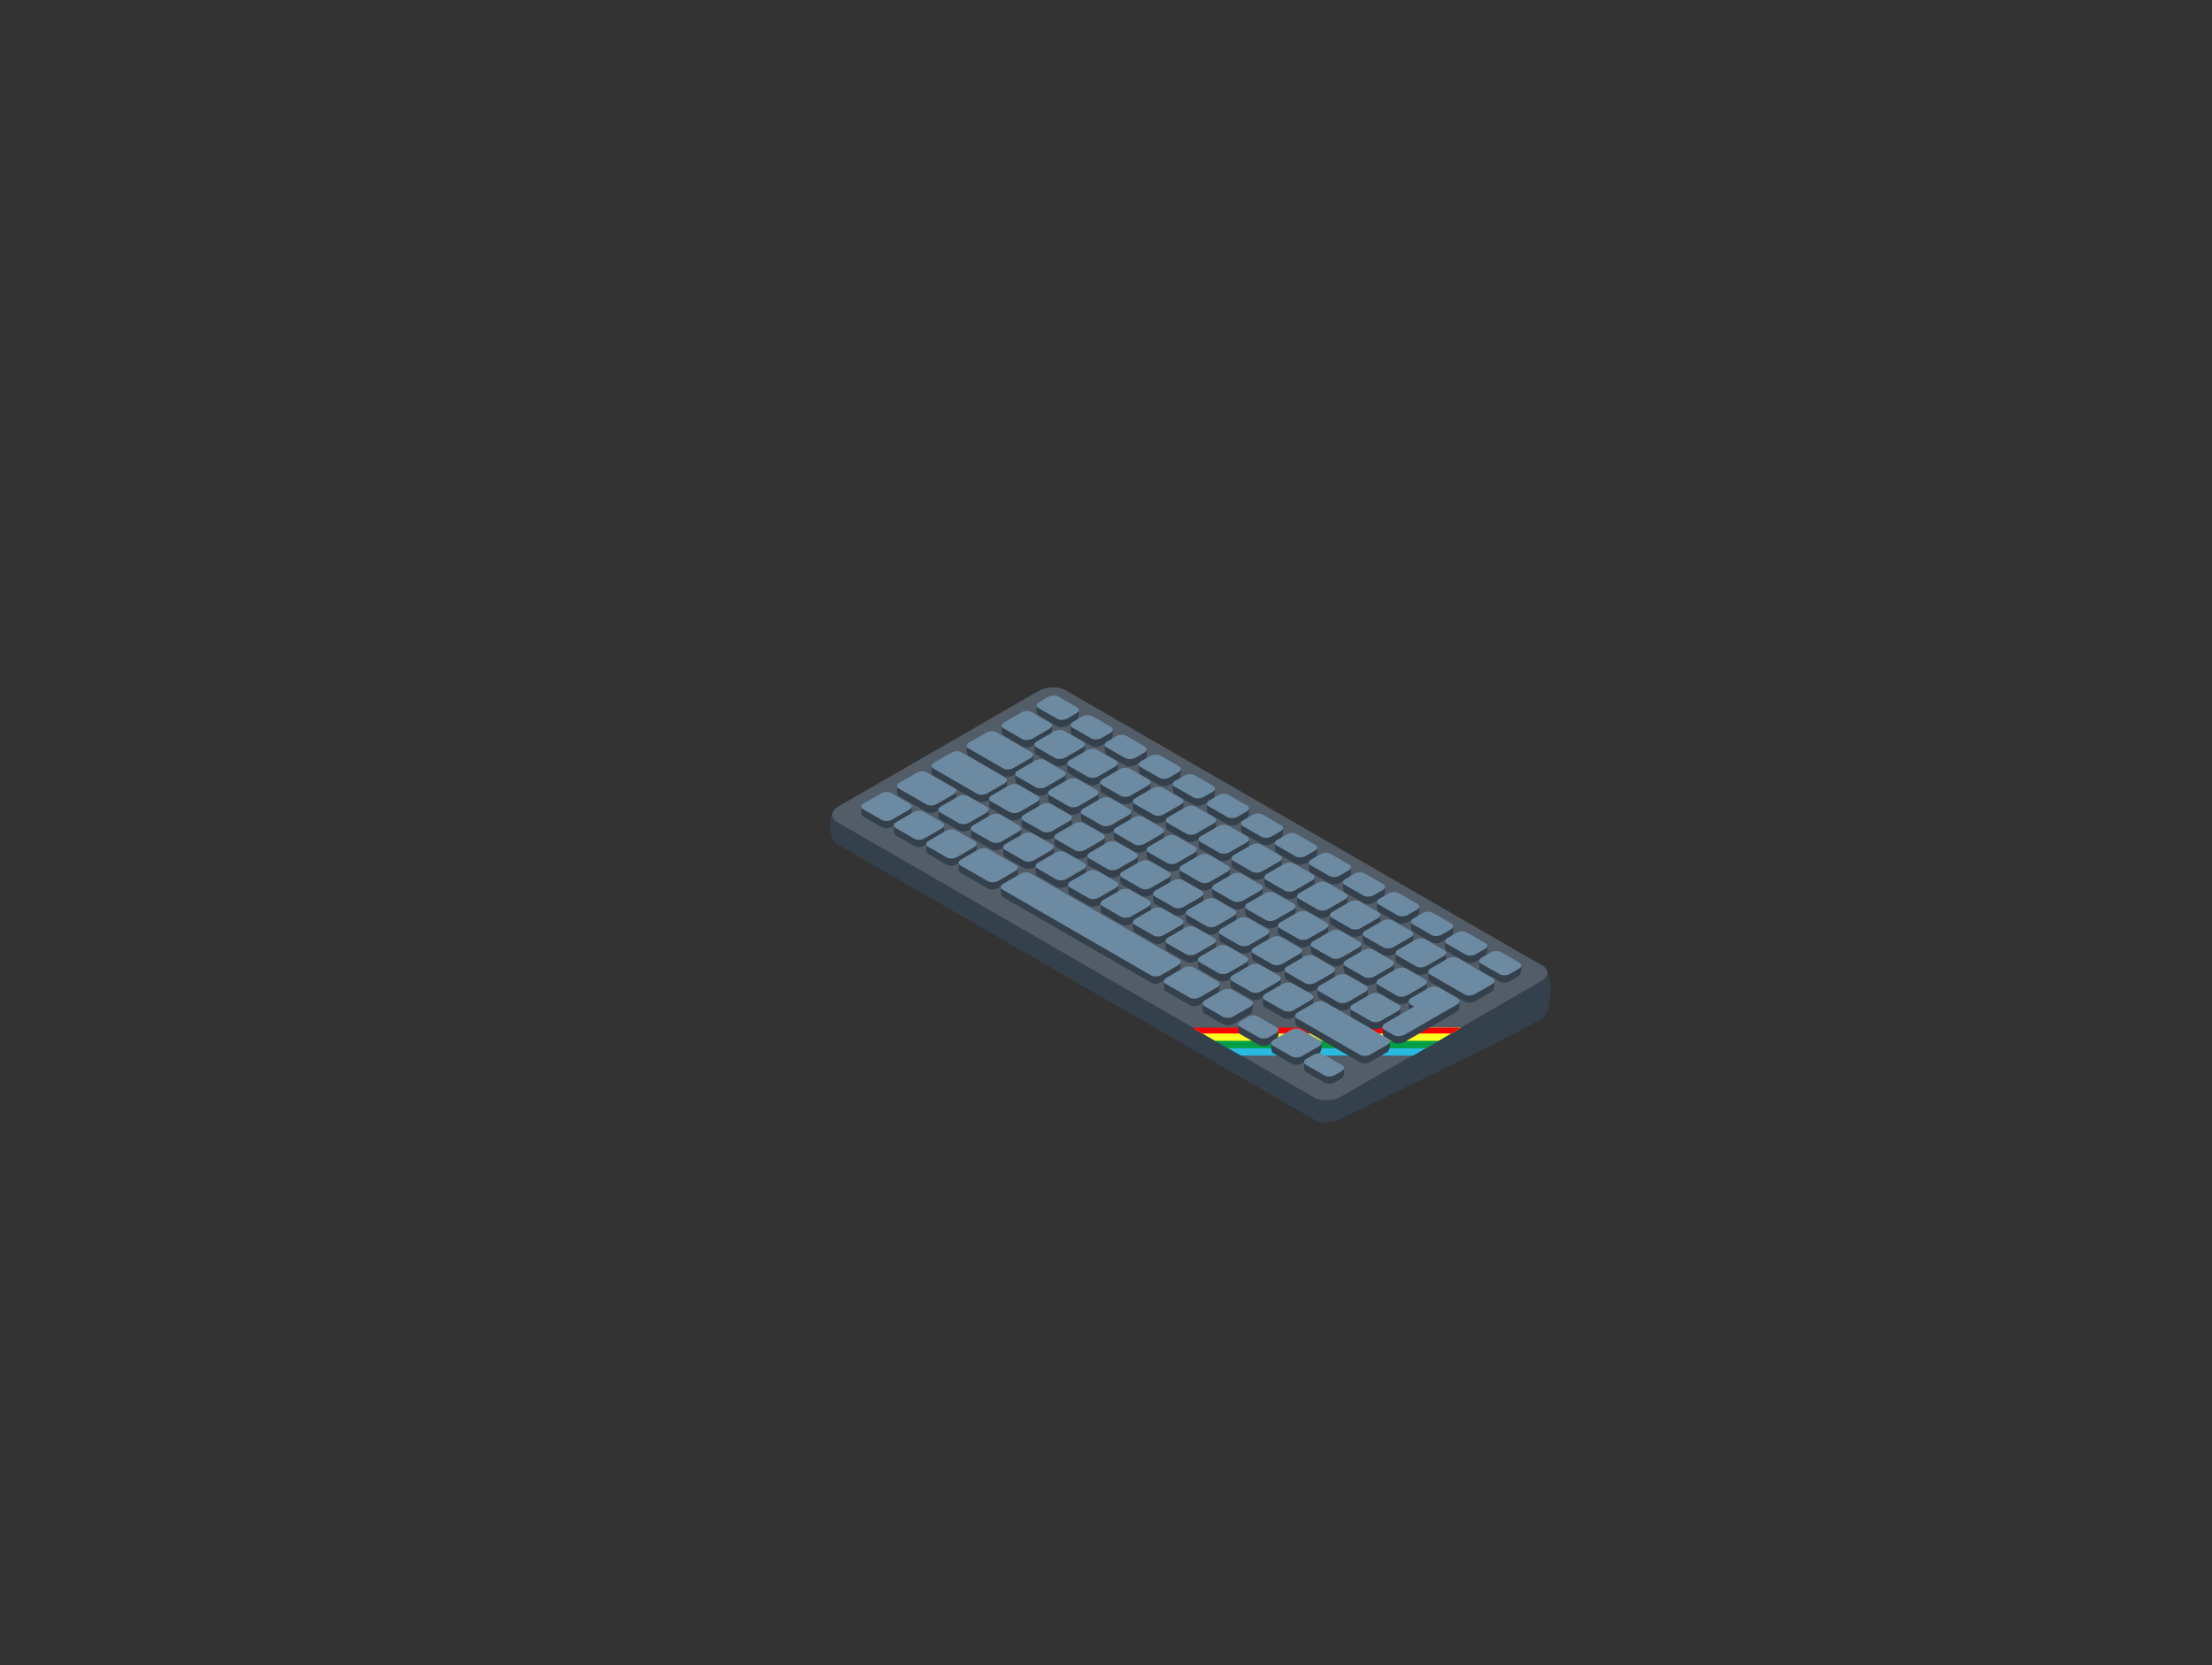 <?xml version="1.0" encoding="utf-8"?>
<!-- Generator: Adobe Illustrator 23.0.4, SVG Export Plug-In . SVG Version: 6.00 Build 0)  -->
<svg version="1.1" id="New_Design" xmlns="http://www.w3.org/2000/svg" xmlns:xlink="http://www.w3.org/1999/xlink" x="0px" y="0px"
	 viewBox="0 0 1819 1369.4" style="enable-background:new 0 0 1819 1369.4;" xml:space="preserve">
<rect x="0" y="0" width="1819" height="1369.4" fill="#333333" stroke="none"/>
<style type="text/css">
	.st0{fill:#34414C;}
	.st1{fill:#525D68;}
	.st2{clip-path:url(#SVGID_2_);fill:#29BAE2;}
	.st3{clip-path:url(#SVGID_4_);fill:#009E45;}
	.st4{clip-path:url(#SVGID_6_);fill:#FFFF1F;}
	.st5{clip-path:url(#SVGID_8_);fill:#FF0000;}
	.st6{fill:#6C8BA3;}
</style>
<g id="Keyboard">
	<path class="st0" d="M1268.7,794.3L875.9,580.8c-5.6-3.3-15.6-2.8-22.1,0.9L688.4,664c-9.7,6.3-5.9,26.8-0.3,30l392.7,226.8
		c5.6,3.3,15.6,2.8,22.1-0.9c0,0,153-73.4,166.4-83.1C1275.3,832.5,1278.6,799.8,1268.7,794.3z"/>
	<path class="st1" d="M688.1,675.9l392.7,226.8c5.6,3.3,15.6,2.8,22.1-0.9l164.1-94.7c6.5-3.8,7.2-9.5,1.6-12.8L875.9,567.5
		c-5.6-3.3-15.6-2.8-22.1,0.9l-164.1,94.7C683.2,666.9,682.5,672.7,688.1,675.9z"/>
	<g>
		<g>
			<defs>
				<polygon id="SVGID_1_" points="980.4,845.2 1201.5,845.2 1162.1,868.1 1020.4,868.1 				"/>
			</defs>
			<clipPath id="SVGID_2_">
				<use xlink:href="#SVGID_1_"  style="overflow:visible;"/>
			</clipPath>
			<polygon class="st2" points="980.4,868.1 1201.5,868.1 1215.8,856.6 969,858.3 			"/>
		</g>
		<g>
			<defs>
				<polygon id="SVGID_3_" points="980.4,845.2 1201.5,845.2 1162.1,868.1 1020.4,868.1 				"/>
			</defs>
			<clipPath id="SVGID_4_">
				<use xlink:href="#SVGID_3_"  style="overflow:visible;"/>
			</clipPath>
			<polygon class="st3" points="980.4,862.1 1201.5,862.1 1215.8,850.6 969,852.3 			"/>
		</g>
		<g>
			<defs>
				<polygon id="SVGID_5_" points="980.4,845.2 1201.5,845.2 1162.1,868.1 1020.4,868.1 				"/>
			</defs>
			<clipPath id="SVGID_6_">
				<use xlink:href="#SVGID_5_"  style="overflow:visible;"/>
			</clipPath>
			<polygon class="st4" points="980.4,856 1201.5,856 1215.8,844.5 969,846.2 			"/>
		</g>
		<g>
			<defs>
				<polygon id="SVGID_7_" points="980.4,845.2 1201.5,845.2 1162.1,868.1 1020.4,868.1 				"/>
			</defs>
			<clipPath id="SVGID_8_">
				<use xlink:href="#SVGID_7_"  style="overflow:visible;"/>
			</clipPath>
			<polygon class="st5" points="980.4,850 1201.5,850 1215.8,839.1 969,840.5 			"/>
		</g>
	</g>
	<path class="st0" d="M1217.8,798.4l15.5,8.9c2.1,1.2,5.9,1.1,8.3-0.3l7.4-4.3c2.5-1.4,2.7-9.6,0.6-10.8l-15.5-2.9
		c-2.1-1.2-5.9-3.5-8.3-2.1l-7.4,1.9C1216,790.2,1215.7,797.2,1217.8,798.4z"/>
	<path class="st0" d="M1189.8,782.3l15.5,8.9c2.1,1.2,5.9,1.1,8.3-0.3l7.4-4.3c2.5-1.4,2.7-9.6,0.6-10.8l-15.5-2.9
		c-2.1-1.2-5.9-1.1-8.3,0.3l-7.4-1.8C1188,772.9,1187.7,781.1,1189.8,782.3z"/>
	<path class="st0" d="M1161.8,766.1l15.5,8.9c2.1,1.2,5.9,1.1,8.3-0.3l7.4-4.3c2.5-1.4,2.7-9.6,0.6-10.8l-15.5-2.9
		c-2.1-1.2-5.9-1.1-8.3,0.3l-7.4-1.8C1160,756.7,1159.7,764.9,1161.8,766.1z"/>
	<path class="st0" d="M1133.8,750l15.5,8.9c2.1,1.2,5.9,1.1,8.3-0.3l7.4-4.3c2.5-1.4,2.7-9.6,0.6-10.8l-15.5-2.9
		c-2.1-1.2-5.9-1.1-8.3,0.3l-7.4-1.8C1132,740.5,1131.7,748.7,1133.8,750z"/>
	<path class="st0" d="M1105.8,733.8l15.5,8.9c2.1,1.2,5.9,1.1,8.3-0.3l7.4-4.3c2.5-1.4,2.7-9.6,0.6-10.8l-15.5-2.9
		c-2.1-1.2-5.9-1.1-8.3,0.3l-7.4-1.8C1104,724.4,1103.7,732.6,1105.8,733.8z"/>
	<path class="st0" d="M1077.8,717.6l15.5,8.9c2.1,1.2,5.9,1.1,8.3-0.3l7.4-4.3c2.5-1.4,2.7-9.6,0.6-10.8l-15.5-2.9
		c-2.1-1.2-5.9-1.1-8.3,0.3l-7.4-1.8C1076,708.2,1075.7,716.4,1077.8,717.6z"/>
	<path class="st0" d="M1049.9,701.5l15.5,8.9c2.1,1.2,5.9,1.1,8.3-0.3l7.4-4.3c2.5-1.4,2.7-9.6,0.6-10.8l-15.5-2.9
		c-2.1-1.2-5.9-1.1-8.3,0.3l-7.4-1.8C1048,692,1047.7,700.2,1049.9,701.5z"/>
	<path class="st0" d="M1021.9,685.3l15.5,8.9c2.1,1.2,5.9,1.1,8.3-0.3l7.4-4.3c2.5-1.4,2.7-9.6,0.6-10.8l-15.5-2.9
		c-2.1-1.2-5.9-1.1-8.3,0.3l-7.4-1.8C1020,675.9,1019.7,684.1,1021.9,685.3z"/>
	<path class="st0" d="M993.9,669.1l15.5,8.9c2.1,1.2,5.9,1.1,8.3-0.3l7.4-4.3c2.5-1.4,2.7-9.6,0.6-10.8l-15.5-2.9
		c-2.1-1.2-5.9-1.1-8.3,0.3l-7.4-1.8C992,659.7,991.7,667.9,993.9,669.1z"/>
	<path class="st0" d="M965.9,653l15.5,8.9c2.1,1.2,5.9,1.1,8.3-0.3l7.4-4.3c2.5-1.4,2.7-9.6,0.6-10.8l-15.5-2.9
		c-2.1-1.2-5.9-1.1-8.3,0.3l-7.4-1.8C964,643.5,963.7,651.7,965.9,653z"/>
	<path class="st0" d="M937.9,636.8l15.5,8.9c2.1,1.2,5.9,1.1,8.3-0.3l7.4-4.3c2.5-1.4,2.7-9.6,0.6-10.8l-15.5-2.9
		c-2.1-1.2-5.9-1.1-8.3,0.3l-7.4-1.8C936,627.4,935.7,635.6,937.9,636.8z"/>
	<path class="st0" d="M909.9,620.6l15.5,8.9c2.1,1.2,5.9,1.1,8.3-0.3l7.4-4.3c2.5-1.4,2.7-9.6,0.6-10.8l-15.5-2.9
		c-2.1-1.2-5.9-1.1-8.3,0.3l-7.4-1.8C908,611.2,907.7,619.4,909.9,620.6z"/>
	<path class="st0" d="M881.9,604.5l15.5,8.9c2.1,1.2,5.9,1.1,8.3-0.3l7.4-4.3c2.5-1.4,2.7-9.6,0.6-10.8l-15.5-2.9
		c-2.1-1.2-5.9-1.1-8.3,0.3l-7.4-1.8C880,595,879.7,603.2,881.9,604.5z"/>
	<path class="st0" d="M853.9,588.3l15.5,8.9c2.1,1.2,5.9,1.1,8.3-0.3l7.4-4.3c2.5-1.4,2.7-9.6,0.6-10.8l-15.5-2.9
		c-2.1-1.2-5.9-1.1-8.3,0.3l-7.4-1.8C852,578.9,851.7,587.1,853.9,588.3z"/>
	<path class="st0" d="M1175.9,807.4l28.6,16.5c2.1,1.2,5.9,1.1,8.3-0.3l14.2-8.2c2.5-1.4,2.7-9.6,0.6-10.8l-28.6-10.5
		c-2.1-1.2-5.9-1.1-8.3,0.3l-14.2,2.2C1174,798,1173.8,806.2,1175.9,807.4z"/>
	<path class="st0" d="M1149.1,792l15.5,8.9c2.1,1.2,5.9,1.1,8.3-0.3l14.2-8.2c2.5-1.4,2.7-9.6,0.6-10.8l-15.5-2.9
		c-2.1-1.2-5.9-1.1-8.3,0.3l-14.2,2.2C1147.2,782.5,1146.9,790.7,1149.1,792z"/>
	<path class="st0" d="M1095.1,760.8l15.5,8.9c2.1,1.2,5.9,1.1,8.3-0.3l14.2-8.2c2.5-1.4,2.7-9.6,0.6-10.8l-15.5-2.9
		c-2.1-1.2-5.9-1.1-8.3,0.3l-14.2,2.2C1093.2,751.3,1092.9,759.6,1095.1,760.8z"/>
	<path class="st0" d="M1122.1,776.4l15.5,8.9c2.1,1.2,5.9,1.1,8.3-0.3l14.2-8.2c2.5-1.4,2.7-9.6,0.6-10.8l-15.5-2.9
		c-2.1-1.2-5.9-1.1-8.3,0.3l-14.2,2.2C1120.2,766.9,1119.9,775.1,1122.1,776.4z"/>
	<path class="st0" d="M1068.1,745.2l15.5,8.9c2.1,1.2,5.9,1.1,8.3-0.3l14.2-8.2c2.5-1.4,2.7-9.6,0.6-10.8l-15.5-2.9
		c-2.1-1.2-5.9-1.1-8.3,0.3l-14.2,2.2C1066.2,735.8,1066,744,1068.1,745.2z"/>
	<path class="st0" d="M1041.1,729.6l15.5,8.9c2.1,1.2,5.9,1.1,8.3-0.3l14.2-8.2c2.5-1.4,2.7-9.6,0.6-10.8l-15.5-2.9
		c-2.1-1.2-5.9-1.1-8.3,0.3l-14.2,2.2C1039.2,720.2,1039,728.4,1041.1,729.6z"/>
	<path class="st0" d="M1014.1,714l15.5,8.9c2.1,1.2,5.9,1.1,8.3-0.3l14.2-8.2c2.5-1.4,2.7-9.6,0.6-10.8l-15.5-2.9
		c-2.1-1.2-5.9-1.1-8.3,0.3l-14.2,2.2C1012.2,704.6,1012,712.8,1014.1,714z"/>
	<path class="st0" d="M987.1,698.4l15.5,8.9c2.1,1.2,5.9,1.1,8.3-0.3l14.2-8.2c2.5-1.4,2.7-9.6,0.6-10.8l-15.5-2.9
		c-2.1-1.2-5.9-1.1-8.3,0.3l-14.2,2.2C985.2,689,985,697.2,987.1,698.4z"/>
	<path class="st0" d="M960.1,682.8l15.5,8.9c2.1,1.2,5.9,1.1,8.3-0.3l14.2-8.2c2.5-1.4,2.7-9.6,0.6-10.8l-15.5-2.9
		c-2.1-1.2-5.9-1.1-8.3,0.3l-14.2,2.2C958.2,673.4,958,681.6,960.1,682.8z"/>
	<path class="st0" d="M933.1,667.3l15.5,8.9c2.1,1.2,5.9,1.1,8.3-0.3l14.2-8.2c2.5-1.4,2.7-9.6,0.6-10.8l-15.5-2.9
		c-2.1-1.2-5.9-1.1-8.3,0.3l-14.2,2.2C931.2,657.8,931,666,933.1,667.3z"/>
	<path class="st0" d="M906.1,651.7l15.5,8.9c2.1,1.2,5.9,1.1,8.3-0.3l14.2-8.2c2.5-1.4,2.7-9.6,0.6-10.8l-15.5-2.9
		c-2.1-1.2-5.9-1.1-8.3,0.3l-14.2,2.2C904.2,642.2,904,650.4,906.1,651.7z"/>
	<path class="st0" d="M879.1,636.1l15.5,8.9c2.1,1.2,5.9,1.1,8.3-0.3l14.2-8.2c2.5-1.4,2.7-9.6,0.6-10.8l-15.5-2.9
		c-2.1-1.2-5.9-1.1-8.3,0.3l-14.2,2.2C877.2,626.7,877,634.9,879.1,636.1z"/>
	<path class="st0" d="M852.1,620.5l15.5,8.9c2.1,1.2,5.9,1.1,8.3-0.3l14.2-8.2c2.5-1.4,2.7-9.6,0.6-10.8l-15.5-2.9
		c-2.1-1.2-5.9-1.1-8.3,0.3l-14.2,2.2C850.2,611.1,850,619.3,852.1,620.5z"/>
	<path class="st0" d="M825.1,604.9l15.5,8.9c2.1,1.2,5.9,1.1,8.3-0.3l14.2-8.2c2.5-1.4,2.7-9.6,0.6-10.8l-15.5-2.9
		c-2.1-1.2-5.9-1.1-8.3,0.3l-14.2,2.2C823.3,595.5,823,603.7,825.1,604.9z"/>
	<path class="st0" d="M1066.4,843.6l52.1,30.1c2.1,1.2,5.9,1.1,8.3-0.3l14.2-8.2c2.5-1.4,2.7-9.6,0.6-10.8l-52.1-24
		c-2.1-1.2-5.9-1.1-8.3,0.3l-14.2,2.2C1064.6,834.1,1064.3,842.3,1066.4,843.6z"/>
	<path class="st0" d="M1013.2,812.8l15.5,8.9c2.1,1.2,5.9,1.1,8.3-0.3l14.2-8.2c2.5-1.4,2.7-9.6,0.6-10.8l-15.5-2.9
		c-2.1-1.2-5.9-1.1-8.3,0.3l-14.2,2.2C1011.3,803.4,1011.1,811.6,1013.2,812.8z"/>
	<path class="st0" d="M1039.9,828.2l15.5,8.9c2.1,1.2,5.9,1.1,8.3-0.3l14.2-8.2c2.5-1.4,2.7-9.6,0.6-10.8l-15.5-2.9
		c-2.1-1.2-5.9-1.1-8.3,0.3l-14.2,2.2C1038,818.8,1037.8,827,1039.9,828.2z"/>
	<path class="st0" d="M986.5,797.4l15.5,8.9c2.1,1.2,5.9,1.1,8.3-0.3l14.2-8.2c2.5-1.4,2.7-9.6,0.6-10.8l-15.5-2.9
		c-2.1-1.2-5.9-1.1-8.3,0.3l-14.2,2.2C984.7,788,984.4,796.2,986.5,797.4z"/>
	<path class="st0" d="M959.8,782l15.5,8.9c2.1,1.2,5.9,1.1,8.3-0.3l14.2-8.2c2.5-1.4,2.7-9.6,0.6-10.8l-15.5-2.9
		c-2.1-1.2-5.9-1.1-8.3,0.3l-14.2,2.2C958,772.6,957.7,780.8,959.8,782z"/>
	<path class="st0" d="M933.1,766.6l15.5,8.9c2.1,1.2,5.9,1.1,8.3-0.3l14.2-8.2c2.5-1.4,2.7-9.6,0.6-10.8l-15.5-2.9
		c-2.1-1.2-5.9-1.1-8.3,0.3l-14.2,2.2C931.3,757.2,931,765.4,933.1,766.6z"/>
	<path class="st0" d="M906.4,751.2l15.5,8.9c2.1,1.2,5.9,1.1,8.3-0.3l14.2-8.2c2.5-1.4,2.7-9.6,0.6-10.8l-15.5-2.9
		c-2.1-1.2-5.9-1.1-8.3,0.3l-14.2,2.2C904.6,741.7,904.3,749.9,906.4,751.2z"/>
	<path class="st0" d="M879.7,735.8l15.5,8.9c2.1,1.2,5.9,1.1,8.3-0.3l14.2-8.2c2.5-1.4,2.7-9.6,0.6-10.8l-15.5-2.9
		c-2.1-1.2-5.9-1.1-8.3,0.3l-14.2,2.2C877.9,726.3,877.6,734.5,879.7,735.8z"/>
	<path class="st0" d="M853.1,720.4l15.5,8.9c2.1,1.2,5.9,1.1,8.3-0.3l14.2-8.2c2.5-1.4,2.7-9.6,0.6-10.8l-15.5-2.9
		c-2.1-1.2-5.9-1.1-8.3,0.3l-14.2,2.2C851.2,710.9,850.9,719.1,853.1,720.4z"/>
	<path class="st0" d="M826.4,704.9l15.5,8.9c2.1,1.2,5.9,1.1,8.3-0.3l14.2-8.2c2.5-1.4,2.7-9.6,0.6-10.8l-15.5-2.9
		c-2.1-1.2-5.9-1.1-8.3,0.3l-14.2,2.2C824.5,695.5,824.2,703.7,826.4,704.9z"/>
	<path class="st0" d="M773,674.1l15.5,8.9c2.1,1.2,5.9,1.1,8.3-0.3l14.2-8.2c2.5-1.4,2.7-9.6,0.6-10.8l-15.5-2.9
		c-2.1-1.2-5.9-1.1-8.3,0.3l-14.2,2.2C771.1,664.7,770.9,672.9,773,674.1z"/>
	<path class="st0" d="M799.7,689.5l15.5,8.9c2.1,1.2,5.9,1.1,8.3-0.3l14.2-8.2c2.5-1.4,2.7-9.6,0.6-10.8l-15.5-2.9
		c-2.1-1.2-5.9-1.1-8.3,0.3l-14.2,2.2C797.8,680.1,797.6,688.3,799.7,689.5z"/>
	<path class="st0" d="M739.1,654.6l22.8,13.1c2.1,1.2,5.9,1.1,8.3-0.3l14.2-8.2c2.5-1.4,2.7-9.6,0.6-10.8l-22.8-7.1
		c-2.1-1.2-5.9-1.1-8.3,0.3l-14.2,2.2C737.3,645.1,737,653.3,739.1,654.6z"/>
	<path class="st0" d="M990.3,833.5l15.5,8.9c2.1,1.2,5.9,1.1,8.3-0.3l14.2-8.2c2.5-1.4,2.7-9.6,0.6-10.8l-15.5-2.9
		c-2.1-1.2-5.9-1.1-8.3,0.3l-14.2,2.2C988.5,824,988.2,832.2,990.3,833.5z"/>
	<path class="st0" d="M1073.8,881.6l15.5,8.9c2.1,1.2,5.9,1.1,8.3-0.3l5.7-3.3c2.5-1.4,2.7-9.6,0.6-10.8l-15.5-2.9
		c-2.1-1.2-5.9-1.1-8.3,0.3l-5.7-2.7C1071.9,872.2,1071.6,880.4,1073.8,881.6z"/>
	<path class="st0" d="M1046.8,866l15.5,8.9c2.1,1.2,5.9,1.1,8.3-0.3l14.2-8.2c2.5-1.4,2.7-9.6,0.6-10.8l-15.5-2.9
		c-2.1-1.2-5.9-1.1-8.3,0.3l-14.2,2.2C1044.9,856.6,1044.6,864.8,1046.8,866z"/>
	<path class="st0" d="M1019.8,850.5l15.5,8.9c2.1,1.2,5.9,1.1,8.3-0.3l5.7-3.3c2.5-1.4,2.7-9.6,0.6-10.8l-15.5-2.9
		c-2.1-1.2-5.9-1.1-8.3,0.3l-5.7-2.7C1017.9,841,1017.6,849.2,1019.8,850.5z"/>
	<path class="st0" d="M958.5,815.1l19.8,11.5c2.1,1.2,5.9,1.1,8.3-0.3l14.2-8.2c2.5-1.4,2.7-9.6,0.6-10.8l-19.8-5.4
		c-2.1-1.2-5.9-1.1-8.3,0.3l-14.2,2.2C956.6,805.7,956.4,813.9,958.5,815.1z"/>
	<path class="st0" d="M725.2,680.4l-15.5-8.9c-2.1-1.2-1.9-8.2,0.6-9.6l14.2-3.4c2.5-1.4,6.2-1.6,8.3-0.3l15.5,2.9
		c2.1,1.2,1.9,9.4-0.6,10.8l-14.2,8.2C731.1,681.5,727.4,681.6,725.2,680.4z"/>
	<path class="st0" d="M778.6,711.2l-15.5-8.9c-2.1-1.2-1.9-9.4,0.6-10.8l14.2-2.2c2.5-1.4,6.2-1.6,8.3-0.3l15.5,2.9
		c2.1,1.2,1.9,9.4-0.6,10.8l-14.2,8.2C784.5,712.3,780.7,712.5,778.6,711.2z"/>
	<path class="st0" d="M751.9,695.8l-15.5-8.9c-2.1-1.2-1.9-9.4,0.6-10.8l14.2-2.2c2.5-1.4,6.2-1.6,8.3-0.3l15.5,2.9
		c2.1,1.2,1.9,9.4-0.6,10.8l-14.2,8.2C757.8,696.9,754.1,697.1,751.9,695.8z"/>
	<path class="st0" d="M812.5,730.8l-22.8-13.1c-2.1-1.2-1.9-9.4,0.6-10.8l14.2-2.2c2.5-1.4,6.2-1.6,8.3-0.3l22.8,7.1
		c2.1,1.2,1.9,9.4-0.6,10.8l-14.2,8.2C818.4,731.9,814.6,732,812.5,730.8z"/>
	<path class="st0" d="M946.6,808.2l-122.2-70.6c-2.1-1.2-1.9-9.4,0.6-10.8l14.2-2.2c2.5-1.4,6.2-1.6,8.3-0.3l122.2,64.5
		c2.1,1.2,1.9,9.4-0.6,10.8l-14.2,8.2C952.5,809.3,948.7,809.4,946.6,808.2z"/>
	<path class="st0" d="M825,638.1l-28.6-16.5c-2.1-1.2-1.9-9.4,0.6-10.8l14.2-2.2c2.5-1.4,6.2-1.6,8.3-0.3l28.6,10.5
		c2.1,1.2,1.9,9.4-0.6,10.8l-14.2,8.2C830.9,639.1,827.1,639.3,825,638.1z"/>
	<path class="st0" d="M851.8,653.5l-15.5-8.9c-2.1-1.2-1.9-9.4,0.6-10.8l14.2-2.2c2.5-1.4,6.2-1.6,8.3-0.3l15.5,2.9
		c2.1,1.2,1.9,9.4-0.6,10.8l-14.2,8.2C857.7,654.6,853.9,654.8,851.8,653.5z"/>
	<path class="st0" d="M905.8,684.7l-15.5-8.9c-2.1-1.2-1.9-9.4,0.6-10.8l14.2-2.2c2.5-1.4,6.2-1.6,8.3-0.3l15.5,2.9
		c2.1,1.2,1.9,9.4-0.6,10.8l-14.2,8.2C911.7,685.8,907.9,685.9,905.8,684.7z"/>
	<path class="st0" d="M878.8,669.1l-15.5-8.9c-2.1-1.2-1.9-9.4,0.6-10.8l14.2-2.2c2.5-1.4,6.2-1.6,8.3-0.3l15.5,2.9
		c2.1,1.2,1.9,9.4-0.6,10.8l-14.2,8.2C884.7,670.2,880.9,670.4,878.8,669.1z"/>
	<path class="st0" d="M932.8,700.3l-15.5-8.9c-2.1-1.2-1.9-9.4,0.6-10.8l14.2-2.2c2.5-1.4,6.2-1.6,8.3-0.3l15.5,2.9
		c2.1,1.2,1.9,9.4-0.6,10.8l-14.2,8.2C938.7,701.4,934.9,701.5,932.8,700.3z"/>
	<path class="st0" d="M959.8,715.9l-15.5-8.9c-2.1-1.2-1.9-9.4,0.6-10.8l14.2-2.2c2.5-1.4,6.2-1.6,8.3-0.3l15.5,2.9
		c2.1,1.2,1.9,9.4-0.6,10.8l-14.2,8.2C965.7,717,961.9,717.1,959.8,715.9z"/>
	<path class="st0" d="M986.8,731.5l-15.5-8.9c-2.1-1.2-1.9-9.4,0.6-10.8l14.2-2.2c2.5-1.4,6.2-1.6,8.3-0.3l15.5,2.9
		c2.1,1.2,1.9,9.4-0.6,10.8l-14.2,8.2C992.7,732.5,988.9,732.7,986.8,731.5z"/>
	<path class="st0" d="M1013.8,747.1l-15.5-8.9c-2.1-1.2-1.9-9.4,0.6-10.8l14.2-2.2c2.5-1.4,6.2-1.6,8.3-0.3l15.5,2.9
		c2.1,1.2,1.9,9.4-0.6,10.8l-14.2,8.2C1019.7,748.1,1015.9,748.3,1013.8,747.1z"/>
	<path class="st0" d="M1040.8,762.6l-15.5-8.9c-2.1-1.2-1.9-9.4,0.6-10.8l14.2-2.2c2.5-1.4,6.2-1.6,8.3-0.3l15.5,2.9
		c2.1,1.2,1.9,9.4-0.6,10.8l-14.2,8.2C1046.7,763.7,1042.9,763.9,1040.8,762.6z"/>
	<path class="st0" d="M1067.8,778.2l-15.5-8.9c-2.1-1.2-1.9-9.4,0.6-10.8l14.2-2.2c2.5-1.4,6.2-1.6,8.3-0.3l15.5,2.9
		c2.1,1.2,1.9,9.4-0.6,10.8l-14.2,8.2C1073.6,779.3,1069.9,779.5,1067.8,778.2z"/>
	<path class="st0" d="M1094.8,793.8l-15.5-8.9c-2.1-1.2-1.9-9.4,0.6-10.8l14.2-2.2c2.5-1.4,6.2-1.6,8.3-0.3l15.5,2.9
		c2.1,1.2,1.9,9.4-0.6,10.8l-14.2,8.2C1100.6,794.9,1096.9,795,1094.8,793.8z"/>
	<path class="st0" d="M1121.8,809.4l-15.5-8.9c-2.1-1.2-1.9-9.4,0.6-10.8l14.2-2.2c2.5-1.4,6.2-1.6,8.3-0.3l15.5,2.9
		c2.1,1.2,1.9,9.4-0.6,10.8l-14.2,8.2C1127.6,810.5,1123.9,810.6,1121.8,809.4z"/>
	<path class="st0" d="M1148.8,825l-15.5-8.9c-2.1-1.2-1.9-9.4,0.6-10.8l14.2-2.2c2.5-1.4,6.2-1.6,8.3-0.3l15.5,2.9
		c2.1,1.2,1.9,9.4-0.6,10.8l-14.2,8.2C1154.6,826.1,1150.9,826.2,1148.8,825z"/>
	<path class="st0" d="M803.5,658.9l-36-20.8c-2.1-1.2-1.9-9.4,0.6-10.8l14.2-2.2c2.5-1.4,6.2-1.6,8.3-0.3l36,14.7
		c2.1,1.2,1.9,9.4-0.6,10.8l-14.2,8.2C809.4,660,805.7,660.1,803.5,658.9z"/>
	<path class="st0" d="M830.3,673.9l-15.5-8.9c-2.1-1.2-1.9-9.4,0.6-10.8l14.2-2.2c2.5-1.4,6.2-1.6,8.3-0.3l15.5,2.9
		c2.1,1.2,1.9,9.4-0.6,10.8l-14.2,8.2C836.2,675,832.5,675.2,830.3,673.9z"/>
	<path class="st0" d="M884,705.4l-15.5-8.9c-2.1-1.2-1.9-9.4,0.6-10.8l14.2-2.2c2.5-1.4,6.2-1.6,8.3-0.3l15.5,2.9
		c2.1,1.2,1.9,9.4-0.6,10.8l-14.2,8.2C889.9,706.4,886.2,706.6,884,705.4z"/>
	<path class="st0" d="M857,689.7l-15.5-8.9c-2.1-1.2-1.9-9.4,0.6-10.8l14.2-2.2c2.5-1.4,6.2-1.6,8.3-0.3l15.5,2.9
		c2.1,1.2,1.9,9.4-0.6,10.8l-14.2,8.2C862.9,690.8,859.1,691,857,689.7z"/>
	<path class="st0" d="M911.1,721l-15.5-8.9c-2.1-1.2-1.9-9.4,0.6-10.8l14.2-2.2c2.5-1.4,6.2-1.6,8.3-0.3l15.5,2.9
		c2.1,1.2,1.9,9.4-0.6,10.8l-14.2,8.2C916.9,722,913.2,722.2,911.1,721z"/>
	<path class="st0" d="M938.1,736.6l-15.5-8.9c-2.1-1.2-1.9-9.4,0.6-10.8l14.2-2.2c2.5-1.4,6.2-1.6,8.3-0.3l15.5,2.9
		c2.1,1.2,1.9,9.4-0.6,10.8l-14.2,8.2C944,737.6,940.2,737.8,938.1,736.6z"/>
	<path class="st0" d="M965.1,752.2l-15.5-8.9c-2.1-1.2-1.9-9.4,0.6-10.8l14.2-2.2c2.5-1.4,6.2-1.6,8.3-0.3l15.5,2.9
		c2.1,1.2,1.9,9.4-0.6,10.8l-14.2,8.2C971,753.3,967.3,753.4,965.1,752.2z"/>
	<path class="st0" d="M992.2,767.8l-15.5-8.9c-2.1-1.2-1.9-9.4,0.6-10.8l14.2-2.2c2.5-1.4,6.2-1.6,8.3-0.3l15.5,2.9
		c2.1,1.2,1.9,9.4-0.6,10.8l-14.2,8.2C998,768.9,994.3,769,992.2,767.8z"/>
	<path class="st0" d="M1019.2,783.4l-15.5-8.9c-2.1-1.2-1.9-9.4,0.6-10.8l14.2-2.2c2.5-1.4,6.2-1.6,8.3-0.3l15.5,2.9
		c2.1,1.2,1.9,9.4-0.6,10.8l-14.2,8.2C1025.1,784.5,1021.3,784.6,1019.2,783.4z"/>
	<path class="st0" d="M1046.2,799l-15.5-8.9c-2.1-1.2-1.9-9.4,0.6-10.8l14.2-2.2c2.5-1.4,6.2-1.6,8.3-0.3l15.5,2.9
		c2.1,1.2,1.9,9.4-0.6,10.8l-14.2,8.2C1052.1,800.1,1048.4,800.2,1046.2,799z"/>
	<path class="st0" d="M1073.3,814.6l-15.5-8.9c-2.1-1.2-1.9-9.4,0.6-10.8l14.2-2.2c2.5-1.4,6.2-1.6,8.3-0.3l15.5,2.9
		c2.1,1.2,1.9,9.4-0.6,10.8l-14.2,8.2C1079.1,815.7,1075.4,815.8,1073.3,814.6z"/>
	<path class="st0" d="M1100.3,830.2l-15.5-8.9c-2.1-1.2-1.9-9.4,0.6-10.8l14.2-2.2c2.5-1.4,6.2-1.6,8.3-0.3l15.5,2.9
		c2.1,1.2,1.9,9.4-0.6,10.8l-14.2,8.2C1106.2,831.3,1102.4,831.4,1100.3,830.2z"/>
	<path class="st0" d="M1127.3,845.8l-15.5-8.9c-2.1-1.2-1.9-9.4,0.6-10.8l14.2-2.2c2.5-1.4,6.2-1.6,8.3-0.3l15.5,2.9
		c2.1,1.2,1.9,9.4-0.6,10.8l-14.2,8.2C1133.2,846.9,1129.5,847.1,1127.3,845.8z"/>
	<path class="st0" d="M1183.4,818.3l15.5,2.9c2.1,1.2,1.9,9.4-0.6,10.8l-11.6,6.7l-2.6,1.5l-28.8,16.6c-2.5,1.4-6.8,1.9-8.9,0.7
		l-8.1-4.7c-2.1-1.2-1.6-9.9,0.9-11.3l23.7-7.7l-3.2-1.8c-2.1-1.2-1.6-9.9,0.9-11.3l14.2-2.2
		C1177.3,817.1,1181.3,817.1,1183.4,818.3z"/>
	<path class="st6" d="M1217.8,792.4l15.5,8.9c2.1,1.2,5.9,1.1,8.3-0.3l7.4-4.3c2.5-1.4,2.7-3.6,0.6-4.8l-15.5-8.9
		c-2.1-1.2-5.9-1.1-8.3,0.3l-7.4,4.3C1216,789,1215.7,791.2,1217.8,792.4z"/>
	<path class="st6" d="M1189.8,776.2l15.5,8.9c2.1,1.2,5.9,1.1,8.3-0.3l7.4-4.3c2.5-1.4,2.7-3.6,0.6-4.8l-15.5-8.9
		c-2.1-1.2-5.9-1.1-8.3,0.3l-7.4,4.3C1188,772.9,1187.7,775,1189.8,776.2z"/>
	<path class="st6" d="M1161.8,760.1l15.5,8.9c2.1,1.2,5.9,1.1,8.3-0.3l7.4-4.3c2.5-1.4,2.7-3.6,0.6-4.8l-15.5-8.9
		c-2.1-1.2-5.9-1.1-8.3,0.3l-7.4,4.3C1160,756.7,1159.7,758.8,1161.8,760.1z"/>
	<path class="st6" d="M1133.8,743.9l15.5,8.9c2.1,1.2,5.9,1.1,8.3-0.3l7.4-4.3c2.5-1.4,2.7-3.6,0.6-4.8l-15.5-8.9
		c-2.1-1.2-5.9-1.1-8.3,0.3l-7.4,4.3C1132,740.5,1131.7,742.7,1133.8,743.9z"/>
	<path class="st6" d="M1105.8,727.7l15.5,8.9c2.1,1.2,5.9,1.1,8.3-0.3l7.4-4.3c2.5-1.4,2.7-3.6,0.6-4.8l-15.5-8.9
		c-2.1-1.2-5.9-1.1-8.3,0.3l-7.4,4.3C1104,724.4,1103.7,726.5,1105.8,727.7z"/>
	<path class="st6" d="M1077.8,711.6l15.5,8.9c2.1,1.2,5.9,1.1,8.3-0.3l7.4-4.3c2.5-1.4,2.7-3.6,0.6-4.8l-15.5-8.9
		c-2.1-1.2-5.9-1.1-8.3,0.3l-7.4,4.3C1076,708.2,1075.7,710.4,1077.8,711.6z"/>
	<path class="st6" d="M1049.9,695.4l15.5,8.9c2.1,1.2,5.9,1.1,8.3-0.3l7.4-4.3c2.5-1.4,2.7-3.6,0.6-4.8l-15.5-8.9
		c-2.1-1.2-5.9-1.1-8.3,0.3l-7.4,4.3C1048,692,1047.7,694.2,1049.9,695.4z"/>
	<path class="st6" d="M1021.9,679.3l15.5,8.9c2.1,1.2,5.9,1.1,8.3-0.3l7.4-4.3c2.5-1.4,2.7-3.6,0.6-4.8l-15.5-8.9
		c-2.1-1.2-5.9-1.1-8.3,0.3l-7.4,4.3C1020,675.9,1019.7,678,1021.9,679.3z"/>
	<path class="st6" d="M993.9,663.1l15.5,8.9c2.1,1.2,5.9,1.1,8.3-0.3l7.4-4.3c2.5-1.4,2.7-3.6,0.6-4.8l-15.5-8.9
		c-2.1-1.2-5.9-1.1-8.3,0.3l-7.4,4.3C992,659.7,991.7,661.9,993.9,663.1z"/>
	<path class="st6" d="M965.9,646.9l15.5,8.9c2.1,1.2,5.9,1.1,8.3-0.3l7.4-4.3c2.5-1.4,2.7-3.6,0.6-4.8l-15.5-8.9
		c-2.1-1.2-5.9-1.1-8.3,0.3l-7.4,4.3C964,643.5,963.7,645.7,965.9,646.9z"/>
	<path class="st6" d="M937.9,630.8l15.5,8.9c2.1,1.2,5.9,1.1,8.3-0.3l7.4-4.3c2.5-1.4,2.7-3.6,0.6-4.8l-15.5-8.9
		c-2.1-1.2-5.9-1.1-8.3,0.3l-7.4,4.3C936,627.4,935.7,629.5,937.9,630.8z"/>
	<path class="st6" d="M909.9,614.6l15.5,8.9c2.1,1.2,5.9,1.1,8.3-0.3l7.4-4.3c2.5-1.4,2.7-3.6,0.6-4.8l-15.5-8.9
		c-2.1-1.2-5.9-1.1-8.3,0.3l-7.4,4.3C908,611.2,907.7,613.4,909.9,614.6z"/>
	<path class="st6" d="M881.9,598.4l15.5,8.9c2.1,1.2,5.9,1.1,8.3-0.3l7.4-4.3c2.5-1.4,2.7-3.6,0.6-4.8l-15.5-8.9
		c-2.1-1.2-5.9-1.1-8.3,0.3l-7.4,4.3C880,595,879.7,597.2,881.9,598.4z"/>
	<path class="st6" d="M853.9,582.3l15.5,8.9c2.1,1.2,5.9,1.1,8.3-0.3l7.4-4.3c2.5-1.4,2.7-3.6,0.6-4.8l-15.5-8.9
		c-2.1-1.2-5.9-1.1-8.3,0.3l-7.4,4.3C852,578.9,851.7,581,853.9,582.3z"/>
	<path class="st6" d="M1175.9,801.4l28.6,16.5c2.1,1.2,5.9,1.1,8.3-0.3l14.2-8.2c2.5-1.4,2.7-3.6,0.6-4.8L1199,788
		c-2.1-1.2-5.9-1.1-8.3,0.3l-14.2,8.2C1174,798,1173.8,800.2,1175.9,801.4z"/>
	<path class="st6" d="M1149.1,785.9l15.5,8.9c2.1,1.2,5.9,1.1,8.3-0.3l14.2-8.2c2.5-1.4,2.7-3.6,0.6-4.8l-15.5-8.9
		c-2.1-1.2-5.9-1.1-8.3,0.3l-14.2,8.2C1147.2,782.5,1146.9,784.7,1149.1,785.9z"/>
	<path class="st6" d="M1095.1,754.7l15.5,8.9c2.1,1.2,5.9,1.1,8.3-0.3l14.2-8.2c2.5-1.4,2.7-3.6,0.6-4.8l-15.5-8.9
		c-2.1-1.2-5.9-1.1-8.3,0.3l-14.2,8.2C1093.2,751.3,1092.9,753.5,1095.1,754.7z"/>
	<path class="st6" d="M1122.1,770.3l15.5,8.9c2.1,1.2,5.9,1.1,8.3-0.3l14.2-8.2c2.5-1.4,2.7-3.6,0.6-4.8l-15.5-8.9
		c-2.1-1.2-5.9-1.1-8.3,0.3l-14.2,8.2C1120.2,766.9,1119.9,769.1,1122.1,770.3z"/>
	<path class="st6" d="M1068.1,739.2l15.5,8.9c2.1,1.2,5.9,1.1,8.3-0.3l14.2-8.2c2.5-1.4,2.7-3.6,0.6-4.8l-15.5-8.9
		c-2.1-1.2-5.9-1.1-8.3,0.3l-14.2,8.2C1066.2,735.8,1066,737.9,1068.1,739.2z"/>
	<path class="st6" d="M1041.1,723.6l15.5,8.9c2.1,1.2,5.9,1.1,8.3-0.3l14.2-8.2c2.5-1.4,2.7-3.6,0.6-4.8l-15.5-8.9
		c-2.1-1.2-5.9-1.1-8.3,0.3l-14.2,8.2C1039.2,720.2,1039,722.3,1041.1,723.6z"/>
	<path class="st6" d="M1014.1,708l15.5,8.9c2.1,1.2,5.9,1.1,8.3-0.3l14.2-8.2c2.5-1.4,2.7-3.6,0.6-4.8l-15.5-8.9
		c-2.1-1.2-5.9-1.1-8.3,0.3l-14.2,8.2C1012.2,704.6,1012,706.8,1014.1,708z"/>
	<path class="st6" d="M987.1,692.4l15.5,8.9c2.1,1.2,5.9,1.1,8.3-0.3l14.2-8.2c2.5-1.4,2.7-3.6,0.6-4.8l-15.5-8.9
		c-2.1-1.2-5.9-1.1-8.3,0.3l-14.2,8.2C985.2,689,985,691.2,987.1,692.4z"/>
	<path class="st6" d="M960.1,676.8l15.5,8.9c2.1,1.2,5.9,1.1,8.3-0.3l14.2-8.2c2.5-1.4,2.7-3.6,0.6-4.8l-15.5-8.9
		c-2.1-1.2-5.9-1.1-8.3,0.3l-14.2,8.2C958.2,673.4,958,675.6,960.1,676.8z"/>
	<path class="st6" d="M933.1,661.2l15.5,8.9c2.1,1.2,5.9,1.1,8.3-0.3l14.2-8.2c2.5-1.4,2.7-3.6,0.6-4.8l-15.5-8.9
		c-2.1-1.2-5.9-1.1-8.3,0.3l-14.2,8.2C931.2,657.8,931,660,933.1,661.2z"/>
	<path class="st6" d="M906.1,645.6l15.5,8.9c2.1,1.2,5.9,1.1,8.3-0.3l14.2-8.2c2.5-1.4,2.7-3.6,0.6-4.8l-15.5-8.9
		c-2.1-1.2-5.9-1.1-8.3,0.3l-14.2,8.2C904.2,642.2,904,644.4,906.1,645.6z"/>
	<path class="st6" d="M879.1,630l15.5,8.9c2.1,1.2,5.9,1.1,8.3-0.3l14.2-8.2c2.5-1.4,2.7-3.6,0.6-4.8l-15.5-8.9
		c-2.1-1.2-5.9-1.1-8.3,0.3l-14.2,8.2C877.2,626.7,877,628.8,879.1,630z"/>
	<path class="st6" d="M852.1,614.5l15.5,8.9c2.1,1.2,5.9,1.1,8.3-0.3l14.2-8.2c2.5-1.4,2.7-3.6,0.6-4.8l-15.5-8.9
		c-2.1-1.2-5.9-1.1-8.3,0.3l-14.2,8.2C850.2,611.1,850,613.2,852.1,614.5z"/>
	<path class="st6" d="M825.1,598.9l15.5,8.9c2.1,1.2,5.9,1.1,8.3-0.3l14.2-8.2c2.5-1.4,2.7-3.6,0.6-4.8l-15.5-8.9
		c-2.1-1.2-5.9-1.1-8.3,0.3l-14.2,8.2C823.3,595.5,823,597.6,825.1,598.9z"/>
	<path class="st6" d="M1066.4,837.5l52.1,30.1c2.1,1.2,5.9,1.1,8.3-0.3l14.2-8.2c2.5-1.4,2.7-3.6,0.6-4.8l-52.1-30.1
		c-2.1-1.2-5.9-1.1-8.3,0.3l-14.2,8.2C1064.6,834.1,1064.3,836.3,1066.4,837.5z"/>
	<path class="st6" d="M1013.2,806.8l15.5,8.9c2.1,1.2,5.9,1.1,8.3-0.3l14.2-8.2c2.5-1.4,2.7-3.6,0.6-4.8l-15.5-8.9
		c-2.1-1.2-5.9-1.1-8.3,0.3l-14.2,8.2C1011.3,803.4,1011.1,805.5,1013.2,806.8z"/>
	<path class="st6" d="M1039.9,822.2l15.5,8.9c2.1,1.2,5.9,1.1,8.3-0.3l14.2-8.2c2.5-1.4,2.7-3.6,0.6-4.8l-15.5-8.9
		c-2.1-1.2-5.9-1.1-8.3,0.3l-14.2,8.2C1038,818.8,1037.8,821,1039.9,822.2z"/>
	<path class="st6" d="M986.5,791.4l15.5,8.9c2.1,1.2,5.9,1.1,8.3-0.3l14.2-8.2c2.5-1.4,2.7-3.6,0.6-4.8l-15.5-8.9
		c-2.1-1.2-5.9-1.1-8.3,0.3l-14.2,8.2C984.7,788,984.4,790.1,986.5,791.4z"/>
	<path class="st6" d="M959.8,775.9l15.5,8.9c2.1,1.2,5.9,1.1,8.3-0.3l14.2-8.2c2.5-1.4,2.7-3.6,0.6-4.8l-15.5-8.9
		c-2.1-1.2-5.9-1.1-8.3,0.3l-14.2,8.2C958,772.6,957.7,774.7,959.8,775.9z"/>
	<path class="st6" d="M933.1,760.5l15.5,8.9c2.1,1.2,5.9,1.1,8.3-0.3l14.2-8.2c2.5-1.4,2.7-3.6,0.6-4.8l-15.5-8.9
		c-2.1-1.2-5.9-1.1-8.3,0.3l-14.2,8.2C931.3,757.2,931,759.3,933.1,760.5z"/>
	<path class="st6" d="M906.4,745.1l15.5,8.9c2.1,1.2,5.9,1.1,8.3-0.3l14.2-8.2c2.5-1.4,2.7-3.6,0.6-4.8l-15.5-8.9
		c-2.1-1.2-5.9-1.1-8.3,0.3l-14.2,8.2C904.6,741.7,904.3,743.9,906.4,745.1z"/>
	<path class="st6" d="M879.7,729.7l15.5,8.9c2.1,1.2,5.9,1.1,8.3-0.3l14.2-8.2c2.5-1.4,2.7-3.6,0.6-4.8l-15.5-8.9
		c-2.1-1.2-5.9-1.1-8.3,0.3l-14.2,8.2C877.9,726.3,877.6,728.5,879.7,729.7z"/>
	<path class="st6" d="M853.1,714.3l15.5,8.9c2.1,1.2,5.9,1.1,8.3-0.3l14.2-8.2c2.5-1.4,2.7-3.6,0.6-4.8l-15.5-8.9
		c-2.1-1.2-5.9-1.1-8.3,0.3l-14.2,8.2C851.2,710.9,850.9,713.1,853.1,714.3z"/>
	<path class="st6" d="M826.4,698.9l15.5,8.9c2.1,1.2,5.9,1.1,8.3-0.3l14.2-8.2c2.5-1.4,2.7-3.6,0.6-4.8l-15.5-8.9
		c-2.1-1.2-5.9-1.1-8.3,0.3l-14.2,8.2C824.5,695.5,824.2,697.7,826.4,698.9z"/>
	<path class="st6" d="M773,668.1l15.5,8.9c2.1,1.2,5.9,1.1,8.3-0.3l14.2-8.2c2.5-1.4,2.7-3.6,0.6-4.8l-15.5-8.9
		c-2.1-1.2-5.9-1.1-8.3,0.3l-14.2,8.2C771.1,664.7,770.9,666.9,773,668.1z"/>
	<path class="st6" d="M799.7,683.5l15.5,8.9c2.1,1.2,5.9,1.1,8.3-0.3l14.2-8.2c2.5-1.4,2.7-3.6,0.6-4.8l-15.5-8.9
		c-2.1-1.2-5.9-1.1-8.3,0.3l-14.2,8.2C797.8,680.1,797.6,682.3,799.7,683.5z"/>
	<path class="st6" d="M739.1,648.5l22.8,13.1c2.1,1.2,5.9,1.1,8.3-0.3l14.2-8.2c2.5-1.4,2.7-3.6,0.6-4.8l-22.8-13.1
		c-2.1-1.2-5.9-1.1-8.3,0.3l-14.2,8.2C737.3,645.1,737,647.3,739.1,648.5z"/>
	<path class="st6" d="M990.3,827.4l15.5,8.9c2.1,1.2,5.9,1.1,8.3-0.3l14.2-8.2c2.5-1.4,2.7-3.6,0.6-4.8l-15.5-8.9
		c-2.1-1.2-5.9-1.1-8.3,0.3l-14.2,8.2C988.5,824,988.2,826.2,990.3,827.4z"/>
	<path class="st6" d="M1073.8,875.6l15.5,8.9c2.1,1.2,5.9,1.1,8.3-0.3l5.7-3.3c2.5-1.4,2.7-3.6,0.6-4.8l-15.5-8.9
		c-2.1-1.2-5.9-1.1-8.3,0.3l-5.7,3.3C1071.9,872.2,1071.6,874.4,1073.8,875.6z"/>
	<path class="st6" d="M1046.8,860l15.5,8.9c2.1,1.2,5.9,1.1,8.3-0.3l14.2-8.2c2.5-1.4,2.7-3.6,0.6-4.8l-15.5-8.9
		c-2.1-1.2-5.9-1.1-8.3,0.3l-14.2,8.2C1044.9,856.6,1044.6,858.8,1046.8,860z"/>
	<path class="st6" d="M1019.8,844.4l15.5,8.9c2.1,1.2,5.9,1.1,8.3-0.3l5.7-3.3c2.5-1.4,2.7-3.6,0.6-4.8l-15.5-8.9
		c-2.1-1.2-5.9-1.1-8.3,0.3l-5.7,3.3C1017.9,841,1017.6,843.2,1019.8,844.4z"/>
	<path class="st6" d="M958.5,809l19.8,11.5c2.1,1.2,5.9,1.1,8.3-0.3l14.2-8.2c2.5-1.4,2.7-3.6,0.6-4.8l-19.8-11.5
		c-2.1-1.2-5.9-1.1-8.3,0.3l-14.2,8.2C956.6,805.7,956.4,807.8,958.5,809z"/>
	<path class="st6" d="M725.2,674.4l-15.5-8.9c-2.1-1.2-1.9-3.4,0.6-4.8l14.2-8.2c2.5-1.4,6.2-1.6,8.3-0.3l15.5,8.9
		c2.1,1.2,1.9,3.4-0.6,4.8l-14.2,8.2C731.1,675.4,727.4,675.6,725.2,674.4z"/>
	<path class="st6" d="M778.6,705.2l-15.5-8.9c-2.1-1.2-1.9-3.4,0.6-4.8l14.2-8.2c2.5-1.4,6.2-1.6,8.3-0.3l15.5,8.9
		c2.1,1.2,1.9,3.4-0.6,4.8l-14.2,8.2C784.5,706.3,780.7,706.4,778.6,705.2z"/>
	<path class="st6" d="M751.9,689.8l-15.5-8.9c-2.1-1.2-1.9-3.4,0.6-4.8l14.2-8.2c2.5-1.4,6.2-1.6,8.3-0.3l15.5,8.9
		c2.1,1.2,1.9,3.4-0.6,4.8l-14.2,8.2C757.8,690.9,754.1,691,751.9,689.8z"/>
	<path class="st6" d="M812.5,724.8l-22.8-13.1c-2.1-1.2-1.9-3.4,0.6-4.8l14.2-8.2c2.5-1.4,6.2-1.6,8.3-0.3l22.8,13.1
		c2.1,1.2,1.9,3.4-0.6,4.8l-14.2,8.2C818.4,725.8,814.6,726,812.5,724.8z"/>
	<path class="st6" d="M946.6,802.2l-122.2-70.6c-2.1-1.2-1.9-3.4,0.6-4.8l14.2-8.2c2.5-1.4,6.2-1.6,8.3-0.3l122.2,70.6
		c2.1,1.2,1.9,3.4-0.6,4.8l-14.2,8.2C952.5,803.3,948.7,803.4,946.6,802.2z"/>
	<path class="st6" d="M825,632l-28.6-16.5c-2.1-1.2-1.9-3.4,0.6-4.8l14.2-8.2c2.5-1.4,6.2-1.6,8.3-0.3l28.6,16.5
		c2.1,1.2,1.9,3.4-0.6,4.8l-14.2,8.2C830.9,633.1,827.1,633.2,825,632z"/>
	<path class="st6" d="M851.8,647.5l-15.5-8.9c-2.1-1.2-1.9-3.4,0.6-4.8l14.2-8.2c2.5-1.4,6.2-1.6,8.3-0.3l15.5,8.9
		c2.1,1.2,1.9,3.4-0.6,4.8l-14.2,8.2C857.7,648.6,853.9,648.7,851.8,647.5z"/>
	<path class="st6" d="M905.8,678.7l-15.5-8.9c-2.1-1.2-1.9-3.4,0.6-4.8l14.2-8.2c2.5-1.4,6.2-1.6,8.3-0.3l15.5,8.9
		c2.1,1.2,1.9,3.4-0.6,4.8l-14.2,8.2C911.7,679.7,907.9,679.9,905.8,678.7z"/>
	<path class="st6" d="M878.8,663.1l-15.5-8.9c-2.1-1.2-1.9-3.4,0.6-4.8l14.2-8.2c2.5-1.4,6.2-1.6,8.3-0.3l15.5,8.9
		c2.1,1.2,1.9,3.4-0.6,4.8l-14.2,8.2C884.7,664.2,880.9,664.3,878.8,663.1z"/>
	<path class="st6" d="M932.8,694.3l-15.5-8.9c-2.1-1.2-1.9-3.4,0.6-4.8l14.2-8.2c2.5-1.4,6.2-1.6,8.3-0.3l15.5,8.9
		c2.1,1.2,1.9,3.4-0.6,4.8l-14.2,8.2C938.7,695.3,934.9,695.5,932.8,694.3z"/>
	<path class="st6" d="M959.8,709.8l-15.5-8.9c-2.1-1.2-1.9-3.4,0.6-4.8l14.2-8.2c2.5-1.4,6.2-1.6,8.3-0.3l15.5,8.9
		c2.1,1.2,1.9,3.4-0.6,4.8l-14.2,8.2C965.7,710.9,961.9,711.1,959.8,709.8z"/>
	<path class="st6" d="M986.8,725.4l-15.5-8.9c-2.1-1.2-1.9-3.4,0.6-4.8l14.2-8.2c2.5-1.4,6.2-1.6,8.3-0.3l15.5,8.9
		c2.1,1.2,1.9,3.4-0.6,4.8l-14.2,8.2C992.7,726.5,988.9,726.7,986.8,725.4z"/>
	<path class="st6" d="M1013.8,741l-15.5-8.9c-2.1-1.2-1.9-3.4,0.6-4.8l14.2-8.2c2.5-1.4,6.2-1.6,8.3-0.3l15.5,8.9
		c2.1,1.2,1.9,3.4-0.6,4.8l-14.2,8.2C1019.7,742.1,1015.9,742.2,1013.8,741z"/>
	<path class="st6" d="M1040.8,756.6l-15.5-8.9c-2.1-1.2-1.9-3.4,0.6-4.8l14.2-8.2c2.5-1.4,6.2-1.6,8.3-0.3l15.5,8.9
		c2.1,1.2,1.9,3.4-0.6,4.8l-14.2,8.2C1046.7,757.7,1042.9,757.8,1040.8,756.6z"/>
	<path class="st6" d="M1067.8,772.2l-15.5-8.9c-2.1-1.2-1.9-3.4,0.6-4.8l14.2-8.2c2.5-1.4,6.2-1.6,8.3-0.3l15.5,8.9
		c2.1,1.2,1.9,3.4-0.6,4.8l-14.2,8.2C1073.6,773.3,1069.9,773.4,1067.8,772.2z"/>
	<path class="st6" d="M1094.8,787.8l-15.5-8.9c-2.1-1.2-1.9-3.4,0.6-4.8l14.2-8.2c2.5-1.4,6.2-1.6,8.3-0.3l15.5,8.9
		c2.1,1.2,1.9,3.4-0.6,4.8l-14.2,8.2C1100.6,788.8,1096.9,789,1094.8,787.8z"/>
	<path class="st6" d="M1121.8,803.4l-15.5-8.9c-2.1-1.2-1.9-3.4,0.6-4.8l14.2-8.2c2.5-1.4,6.2-1.6,8.3-0.3l15.5,8.9
		c2.1,1.2,1.9,3.4-0.6,4.8l-14.2,8.2C1127.6,804.4,1123.9,804.6,1121.8,803.4z"/>
	<path class="st6" d="M1148.8,818.9l-15.5-8.9c-2.1-1.2-1.9-3.4,0.6-4.8l14.2-8.2c2.5-1.4,6.2-1.6,8.3-0.3l15.5,8.9
		c2.1,1.2,1.9,3.4-0.6,4.8l-14.2,8.2C1154.6,820,1150.9,820.2,1148.8,818.9z"/>
	<path class="st6" d="M803.5,652.8l-36-20.8c-2.1-1.2-1.9-3.4,0.6-4.8l14.2-8.2c2.5-1.4,6.2-1.6,8.3-0.3l36,20.8
		c2.1,1.2,1.9,3.4-0.6,4.8l-14.2,8.2C809.4,653.9,805.7,654.1,803.5,652.8z"/>
	<path class="st6" d="M830.3,667.9l-15.5-8.9c-2.1-1.2-1.9-3.4,0.6-4.8l14.2-8.2c2.5-1.4,6.2-1.6,8.3-0.3l15.5,8.9
		c2.1,1.2,1.9,3.4-0.6,4.8l-14.2,8.2C836.2,669,832.5,669.1,830.3,667.9z"/>
	<path class="st6" d="M884,699.3l-15.5-8.9c-2.1-1.2-1.9-3.4,0.6-4.8l14.2-8.2c2.5-1.4,6.2-1.6,8.3-0.3l15.5,8.9
		c2.1,1.2,1.9,3.4-0.6,4.8l-14.2,8.2C889.9,700.4,886.2,700.5,884,699.3z"/>
	<path class="st6" d="M857,683.7l-15.5-8.9c-2.1-1.2-1.9-3.4,0.6-4.8l14.2-8.2c2.5-1.4,6.2-1.6,8.3-0.3l15.5,8.9
		c2.1,1.2,1.9,3.4-0.6,4.8l-14.2,8.2C862.9,684.8,859.1,684.9,857,683.7z"/>
	<path class="st6" d="M911.1,714.9l-15.5-8.9c-2.1-1.2-1.9-3.4,0.6-4.8l14.2-8.2c2.5-1.4,6.2-1.6,8.3-0.3l15.5,8.9
		c2.1,1.2,1.9,3.4-0.6,4.8l-14.2,8.2C916.9,716,913.2,716.1,911.1,714.9z"/>
	<path class="st6" d="M938.1,730.5l-15.5-8.9c-2.1-1.2-1.9-3.4,0.6-4.8l14.2-8.2c2.5-1.4,6.2-1.6,8.3-0.3l15.5,8.9
		c2.1,1.2,1.9,3.4-0.6,4.8l-14.2,8.2C944,731.6,940.2,731.8,938.1,730.5z"/>
	<path class="st6" d="M965.1,746.1l-15.5-8.9c-2.1-1.2-1.9-3.4,0.6-4.8l14.2-8.2c2.5-1.4,6.2-1.6,8.3-0.3l15.5,8.9
		c2.1,1.2,1.9,3.4-0.6,4.8l-14.2,8.2C971,747.2,967.3,747.4,965.1,746.1z"/>
	<path class="st6" d="M992.2,761.7l-15.5-8.9c-2.1-1.2-1.9-3.4,0.6-4.8l14.2-8.2c2.5-1.4,6.2-1.6,8.3-0.3l15.5,8.9
		c2.1,1.2,1.9,3.4-0.6,4.8l-14.2,8.2C998,762.8,994.3,763,992.2,761.7z"/>
	<path class="st6" d="M1019.2,777.4l-15.5-8.9c-2.1-1.2-1.9-3.4,0.6-4.8l14.2-8.2c2.5-1.4,6.2-1.6,8.3-0.3l15.5,8.9
		c2.1,1.2,1.9,3.4-0.6,4.8l-14.2,8.2C1025.1,778.4,1021.3,778.6,1019.2,777.4z"/>
	<path class="st6" d="M1046.2,793l-15.5-8.9c-2.1-1.2-1.9-3.4,0.6-4.8l14.2-8.2c2.5-1.4,6.2-1.6,8.3-0.3l15.5,8.9
		c2.1,1.2,1.9,3.4-0.6,4.8l-14.2,8.2C1052.1,794,1048.4,794.2,1046.2,793z"/>
	<path class="st6" d="M1073.3,808.6l-15.5-8.9c-2.1-1.2-1.9-3.4,0.6-4.8l14.2-8.2c2.5-1.4,6.2-1.6,8.3-0.3l15.5,8.9
		c2.1,1.2,1.9,3.4-0.6,4.8l-14.2,8.2C1079.1,809.6,1075.4,809.8,1073.3,808.6z"/>
	<path class="st6" d="M1100.3,824.2l-15.5-8.9c-2.1-1.2-1.9-3.4,0.6-4.8l14.2-8.2c2.5-1.4,6.2-1.6,8.3-0.3l15.5,8.9
		c2.1,1.2,1.9,3.4-0.6,4.8l-14.2,8.2C1106.2,825.2,1102.4,825.4,1100.3,824.2z"/>
	<path class="st6" d="M1127.3,839.8l-15.5-8.9c-2.1-1.2-1.9-3.4,0.6-4.8l14.2-8.2c2.5-1.4,6.2-1.6,8.3-0.3l15.5,8.9
		c2.1,1.2,1.9,3.4-0.6,4.8l-14.2,8.2C1133.2,840.9,1129.5,841,1127.3,839.8z"/>
	<path class="st6" d="M1183.4,812.3l15.5,8.9c2.1,1.2,1.9,3.4-0.6,4.8l-11.6,6.7l-2.6,1.5l-28.8,16.6c-2.5,1.4-6.8,1.9-8.9,0.7
		l-8.1-4.7c-2.1-1.2-1.6-3.9,0.9-5.3l23.7-13.7l-3.2-1.8c-2.1-1.2-1.6-3.9,0.9-5.3l14.2-8.2C1177.3,811,1181.3,811,1183.4,812.3z"/>
</g>
</svg>
